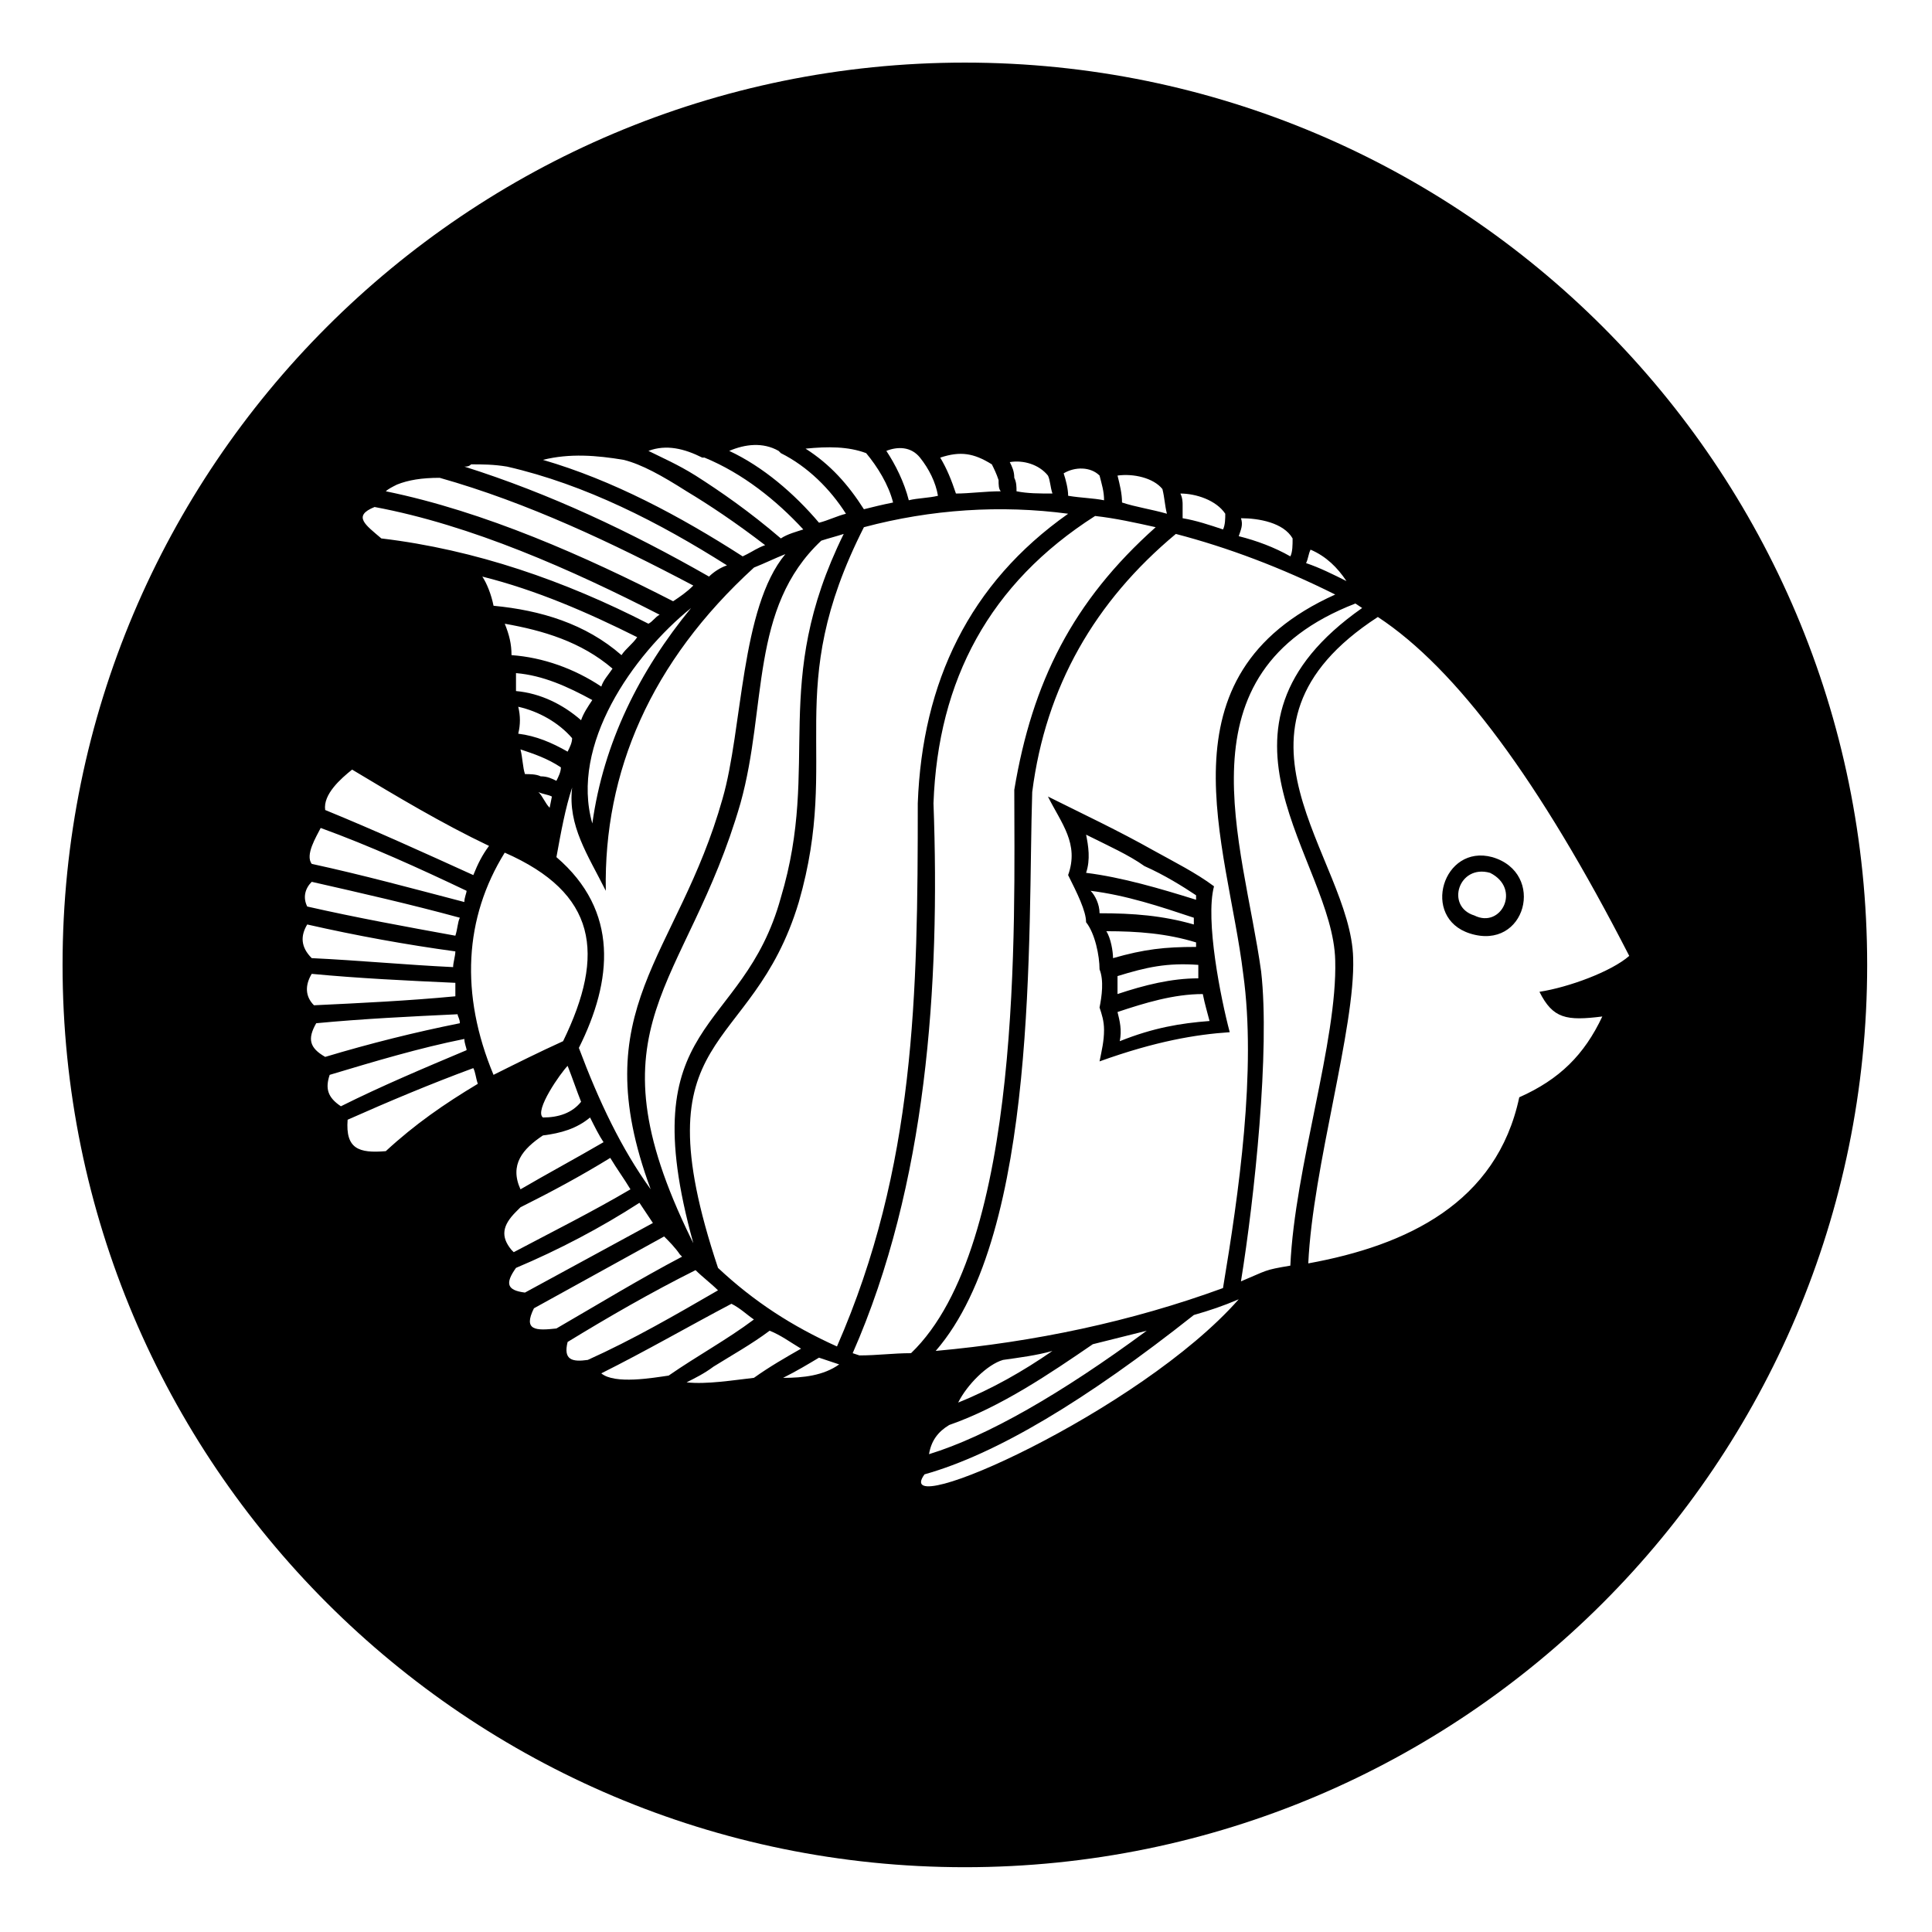 <?xml version="1.0" encoding="UTF-8"?>
<!-- Uploaded to: SVG Repo, www.svgrepo.com, Generator: SVG Repo Mixer Tools -->
<svg fill="#000000" width="800px" height="800px" version="1.1" viewBox="144 144 512 512" xmlns="http://www.w3.org/2000/svg">
 <path d="m399.7 160.59c132.05 0 239.12 107.07 239.12 239.12s-107.07 239.12-239.12 239.12-239.12-107.07-239.12-239.12 107.07-239.12 239.12-239.12zm-33.309 344.99c-1.785-0.594-3.57-1.191-5.352-1.785-2.973 1.785-5.949 3.57-9.516 5.352 5.352 0 10.707-0.594 14.871-3.57zm119.56-26.172c1.191-26.172 12.492-59.48 11.895-80.895-0.594-26.766-38.664-61.266 7.137-93.387l-1.785-1.191c-47.586 18.438-29.742 63.051-24.98 97.551 2.379 20.82-1.785 60.078-5.352 82.086 7.137-2.973 5.949-2.973 13.086-4.164zm-208.19-109.45c-10.707 17.25-11.895 37.473-2.973 58.887 5.949-2.973 11.895-5.949 18.438-8.922 11.301-23.199 8.922-39.258-15.465-49.965zm-7.137 61.266c-0.594-1.785-0.594-2.973-1.191-4.164-11.301 4.164-22.602 8.922-33.309 13.68-0.594 7.734 2.973 8.922 10.113 8.328 7.734-7.137 15.465-12.492 24.387-17.844zm-2.973-8.922c0-0.594-0.594-1.785-0.594-2.973-11.895 2.379-23.793 5.949-35.688 9.516-1.191 3.57-0.594 5.949 2.973 8.328 10.707-5.352 22.008-10.113 33.309-14.871zm-1.785-7.137c0-1.191-0.594-1.785-0.594-2.379-12.492 0.594-24.98 1.191-37.473 2.379-2.379 4.164-1.785 6.543 2.379 8.922 11.895-3.57 23.793-6.543 35.688-8.922zm-1.191-7.137v-3.57c-13.086-0.594-25.578-1.191-38.066-2.379-1.785 2.973-1.785 5.949 0.594 8.328 12.492-0.594 24.98-1.191 37.473-2.379zm-0.594-7.734c0-1.191 0.594-2.973 0.594-4.164-13.086-1.785-26.172-4.164-39.258-7.137-1.785 2.973-1.785 5.949 1.191 8.922 12.492 0.594 24.98 1.785 37.473 2.379zm0.594-8.328c0.594-1.785 0.594-3.57 1.191-4.758-13.086-3.57-26.172-6.543-39.258-9.516-1.785 1.785-2.379 4.164-1.191 6.543 13.086 2.973 26.172 5.352 39.258 7.734zm2.379-8.922c0-1.191 0.594-2.379 0.594-2.973-12.492-5.949-25.578-11.895-38.664-16.656-1.191 2.379-4.164 7.137-2.379 9.516 13.68 2.973 26.766 6.543 40.449 10.113zm2.379-7.137c1.191-2.973 2.379-5.352 4.164-7.734-12.492-5.949-24.387-13.086-36.285-20.223-2.973 2.379-7.734 6.543-7.137 10.707 13.086 5.352 26.172 11.301 39.258 17.25zm282.54 30.93c7.734-1.191 19.035-5.352 23.793-9.516-23.793-46.395-45.801-76.137-66.621-89.816-45.801 29.742-7.137 63.645-6.543 90.41 0.594 18.438-10.707 55.316-11.895 80.895 26.172-4.758 49.965-16.059 55.914-44.016 10.707-4.758 17.25-11.301 22.008-21.414-9.516 1.191-13.086 0.594-16.656-6.543zm-12.492-35.688c14.277 4.164 8.922 24.98-5.949 20.223-13.086-4.164-7.137-23.793 5.949-20.223zm-4.758 15.465c7.137 3.57 12.492-7.137 4.164-11.301-8.328-2.379-11.895 8.922-4.164 11.301zm-79.109-101.12c-21.414 17.844-34.5 40.449-38.066 68.402-1.191 36.879 1.785 116.59-25.578 148.11 26.172-2.379 51.75-7.734 76.137-16.656 4.164-24.98 8.922-57.695 5.352-83.273-4.164-34.5-23.199-79.109 24.387-100.52-14.277-7.137-28.551-12.492-42.23-16.059zm14.277 132.05c-8.922 0.594-19.629 2.379-34.5 7.734 0.594-2.973 1.191-5.352 1.191-8.328 0-2.379-0.594-4.164-1.191-5.949 0.594-2.973 1.191-7.137 0-10.113 0-3.57-1.191-9.516-3.57-12.492 0-2.973-2.379-7.734-4.758-12.492 2.973-8.328-1.785-13.68-5.352-20.82 9.516 4.758 18.438 8.922 27.957 14.277 5.352 2.973 11.301 5.949 16.059 9.516-2.379 8.922 1.785 29.742 4.164 38.664zm-5.352-2.973c-0.594-2.379-1.191-4.164-1.785-7.137-7.734 0-15.465 2.379-22.602 4.758 0.594 2.379 1.191 4.758 0.594 7.734 8.922-3.57 16.059-4.758 23.793-5.352zm-2.973-11.301v-3.57c-8.328-0.594-13.68 0.594-21.414 2.973v4.758c7.137-2.379 14.277-4.164 21.414-4.164zm-0.594-8.328v-1.191c-7.734-2.379-15.465-2.973-23.793-2.973 1.191 1.785 1.785 5.352 1.785 7.137 8.328-2.379 13.68-2.973 22.008-2.973zm-0.594-5.949v-1.785c-8.922-2.973-17.844-5.949-27.363-7.137 1.191 1.191 2.379 3.57 2.379 5.949 8.922 0 16.656 0.594 24.98 2.973zm0.594-6.543v-1.191c-3.57-2.379-8.328-5.352-13.68-7.734-4.164-2.973-9.516-5.352-15.465-8.328 0.594 2.973 1.191 6.543 0 10.113 9.516 1.191 19.629 4.164 29.145 7.137zm-160-20.223c2.973-21.414 12.492-40.449 26.172-57.102-15.465 12.492-32.121 36.285-26.172 57.102zm42.828-67.809c-27.363 24.98-39.852 54.129-39.258 85.652-4.758-9.516-10.113-17.25-8.922-27.363-1.785 5.352-2.973 11.895-4.164 18.438 16.656 14.277 14.871 32.715 5.949 50.559 5.352 14.277 11.301 26.766 19.035 37.473-17.844-48.18 7.137-61.266 19.035-103.5 5.352-18.438 4.758-50.559 16.656-64.836-2.973 1.191-5.352 2.379-8.328 3.57zm17.844-7.137c-19.035 17.844-14.277 44.016-21.414 69.594-14.277 49.371-41.043 58.293-13.086 115.39l0.594 1.191c-16.656-60.078 13.086-54.723 23.199-91.602 10.707-35.688-2.973-56.508 16.656-96.359-1.785 0.594-4.164 1.191-5.949 1.785zm11.301-3.57c-22.008 43.422-5.949 60.078-17.25 99.336-12.492 41.637-42.828 32.715-21.414 96.957 9.516 8.922 19.629 15.465 31.523 20.82 20.82-47.586 21.414-93.387 21.414-143.95 1.191-32.121 13.68-58.293 39.852-76.73-17.844-2.379-36.285-1.191-54.129 3.57zm61.266-2.973c-27.957 17.844-41.637 43.422-42.828 76.137 1.785 48.18-1.785 101.12-21.414 145.73l1.785 0.594c4.758 0 8.922-0.594 13.68-0.594 29.742-28.551 27.363-114.8 27.363-149.3 4.758-28.551 15.465-49.965 37.473-69.594-5.352-1.191-10.707-2.379-16.059-2.973zm-36.285 234.95c8.922-3.57 17.25-8.328 24.98-13.68-4.164 1.191-8.922 1.785-13.086 2.379-4.164 1.191-9.516 6.543-11.895 11.301zm35.688-15.465c-11.301 7.734-24.387 16.656-38.066 21.414-2.973 1.785-4.758 4.164-5.352 7.734 15.465-4.758 35.094-16.059 57.695-32.715-4.758 1.191-9.516 2.379-14.277 3.57zm26.766-7.734c-28.551 22.602-52.344 36.879-71.379 42.23-9.516 13.086 57.102-16.656 83.273-46.395-4.164 1.785-7.734 2.973-11.895 4.164zm30.93-202.83c-0.594 1.191-0.594 2.379-1.191 3.57 3.57 1.191 7.137 2.973 10.707 4.758-2.379-3.57-5.352-6.543-9.516-8.328zm-5.352 1.785c0.594-1.191 0.594-2.973 0.594-4.758-2.379-4.164-8.922-5.352-13.68-5.352 0.594 1.785 0 2.973-0.594 4.758 4.758 1.191 9.516 2.973 13.68 5.352zm-17.844-7.137c0.594-1.191 0.594-2.973 0.594-4.164-2.379-3.57-7.734-5.352-11.895-5.352 0.594 1.191 0.594 2.379 0.594 2.973v3.57c3.57 0.594 7.137 1.785 10.707 2.973zm-14.871-4.164c-0.594-2.379-0.594-4.164-1.191-6.543-2.379-2.973-7.734-4.164-11.895-3.57 0.594 2.379 1.191 4.758 1.191 7.137 3.57 1.191 7.734 1.785 11.895 2.973zm-16.656-3.57c0-2.379-0.594-4.164-1.191-6.543-2.379-2.379-6.543-2.379-9.516-0.594 0.594 1.785 1.191 4.164 1.191 5.949 3.57 0.594 6.543 0.594 9.516 1.191zm-13.68-1.785c-0.594-1.785-0.594-3.57-1.191-4.758-2.379-2.973-6.543-4.164-10.113-3.57 0.594 1.191 1.191 2.379 1.191 4.164 0.594 1.191 0.594 2.379 0.594 3.57 2.973 0.594 5.949 0.594 9.516 0.594zm-13.68-0.594c-0.594-0.594-0.594-1.785-0.594-2.973-0.594-1.785-1.191-2.973-1.785-4.164-4.758-2.973-8.328-3.57-13.68-1.785 1.785 2.973 2.973 5.949 4.164 9.516 3.57 0 7.734-0.594 11.895-0.594zm-16.656 1.191c-0.594-3.57-2.379-7.137-4.758-10.113-2.379-2.973-5.949-2.973-8.922-1.785 2.379 3.57 4.758 8.328 5.949 13.086 2.379-0.594 5.352-0.594 7.734-1.191zm-11.895 1.785c-1.191-4.758-4.164-9.516-7.137-13.086-4.758-1.785-10.113-1.785-16.059-1.191 6.543 4.164 11.301 9.516 15.465 16.059 2.379-0.594 4.758-1.191 7.734-1.785zm-12.492 2.973c-4.164-6.543-10.113-12.492-17.25-16.059l-0.594-0.594c-4.164-2.379-8.922-1.785-13.086 0 8.922 4.164 17.25 11.301 23.793 19.035 2.379-0.594 4.758-1.785 7.137-2.379zm-11.301 4.164c-7.137-7.734-16.059-14.871-26.172-19.035h-0.594c-4.758-2.379-9.516-3.57-14.277-1.785 3.57 1.785 7.734 3.57 12.492 6.543 6.543 4.164 14.277 9.516 22.602 16.656 1.785-1.191 4.164-1.785 5.949-2.379zm-10.113 4.164c-7.734-5.949-14.871-10.707-20.82-14.277-6.543-4.164-11.895-7.137-16.656-8.328-7.137-1.191-14.277-1.785-21.414 0 18.438 5.352 36.285 14.871 52.938 25.578l1.191-0.594c1.191-0.594 2.973-1.785 4.758-2.379zm-10.113 5.352c-17.844-11.301-37.473-21.414-58.293-26.172-3.57-0.594-6.543-0.594-9.516-0.594-0.594 0.594-1.191 0.594-1.785 0.594 22.602 7.137 44.016 17.25 64.836 29.145 1.191-1.191 2.973-2.379 4.758-2.973zm-8.922 5.352c-21.414-11.301-44.016-22.008-67.215-28.551-4.758 0-8.328 0.594-11.301 1.785-1.191 0.594-2.379 1.191-2.973 1.785 26.172 5.352 52.938 17.25 76.137 29.145 1.785-1.191 3.57-2.379 5.352-4.164zm-8.922 7.734c-23.199-11.895-49.965-23.793-75.543-28.551-5.949 2.379-2.379 4.758 1.785 8.328 24.98 2.973 48.773 11.301 70.781 22.602 1.191-0.594 1.785-1.785 2.973-2.379zm-41.043 2.379c1.191 2.973 1.785 5.352 1.785 8.328 8.328 0.594 16.656 3.57 23.793 8.328 0.594-1.785 1.785-2.973 2.973-4.758-8.328-7.137-18.438-10.113-28.551-11.895zm2.973 13.086v4.758c6.543 0.594 12.492 3.57 17.25 7.734 0.594-1.785 1.785-3.57 2.973-5.352-6.543-3.57-13.086-6.543-20.223-7.137zm0.594 8.922c0.594 2.379 0.594 4.758 0 7.137 4.758 0.594 8.922 2.379 13.086 4.758 0.594-1.191 1.191-2.379 1.191-3.57-3.57-4.164-8.922-7.137-14.277-8.328zm0.594 11.301c0.594 2.379 0.594 4.758 1.191 6.543 1.191 0 2.973 0 4.164 0.594 1.785 0 2.973 0.594 4.164 1.191 0.594-1.191 1.191-2.379 1.191-3.57-3.57-2.379-7.137-3.57-10.707-4.758zm8.328 12.492c-1.191-0.594-2.379-0.594-3.57-1.191 1.191 1.191 1.785 2.973 2.973 4.164l0.594-2.973zm-18.438-58.293c1.191 1.785 2.379 4.758 2.973 7.734 12.492 1.191 24.387 4.758 33.906 13.086 1.191-1.785 2.973-2.973 4.164-4.758-13.086-6.543-26.766-12.492-41.043-16.059zm49.371 211.75c7.734-5.352 15.465-9.516 22.602-14.871-1.785-1.191-3.57-2.973-5.949-4.164-11.301 5.949-22.602 12.492-34.5 18.438 3.57 2.973 13.68 1.191 17.844 0.594zm26.766-11.895c-4.758 3.57-10.113 6.543-14.871 9.516-2.379 1.785-4.758 2.973-7.137 4.164 5.352 0.594 12.492-0.594 17.844-1.191 4.164-2.973 8.328-5.352 12.492-7.734-2.973-1.785-5.352-3.57-8.328-4.758zm-48.18 7.734c11.895-5.352 23.199-11.895 34.5-18.438-1.785-1.785-4.164-3.57-5.949-5.352-11.895 5.949-23.199 12.492-33.906 19.035-1.191 4.758 1.191 5.352 5.352 4.758zm-8.328-8.328c11.301-6.543 22.008-13.086 33.309-19.035l-0.594-0.594c-1.191-1.785-2.973-3.57-4.164-4.758l-34.5 19.035c-2.973 5.949 0.594 5.949 5.949 5.352zm-8.328-9.516 33.906-18.438c-1.191-1.785-2.379-3.57-3.57-5.352-10.113 6.543-21.414 12.492-32.715 17.25-2.973 4.164-2.379 5.949 2.379 6.543zm-2.973-10.707c10.113-5.352 20.82-10.707 30.93-16.656-1.785-2.973-3.57-5.352-5.352-8.328-7.734 4.758-15.465 8.922-23.793 13.086-0.594 0.594-0.594 0.594-1.191 1.191-3.57 3.57-4.164 6.543-1.191 10.113l0.594 0.594zm1.785-16.656c7.137-4.164 14.871-8.328 22.008-12.492-1.191-1.785-2.379-4.164-3.57-6.543-3.57 2.973-7.734 4.164-12.492 4.758-5.352 3.57-8.922 7.734-5.949 14.277zm5.949-19.035c4.164 0 7.734-1.191 10.113-4.164-1.191-2.973-2.379-6.543-3.57-9.516-1.785 1.785-8.922 11.895-6.543 13.68z" fill-rule="evenodd"/>
</svg>
